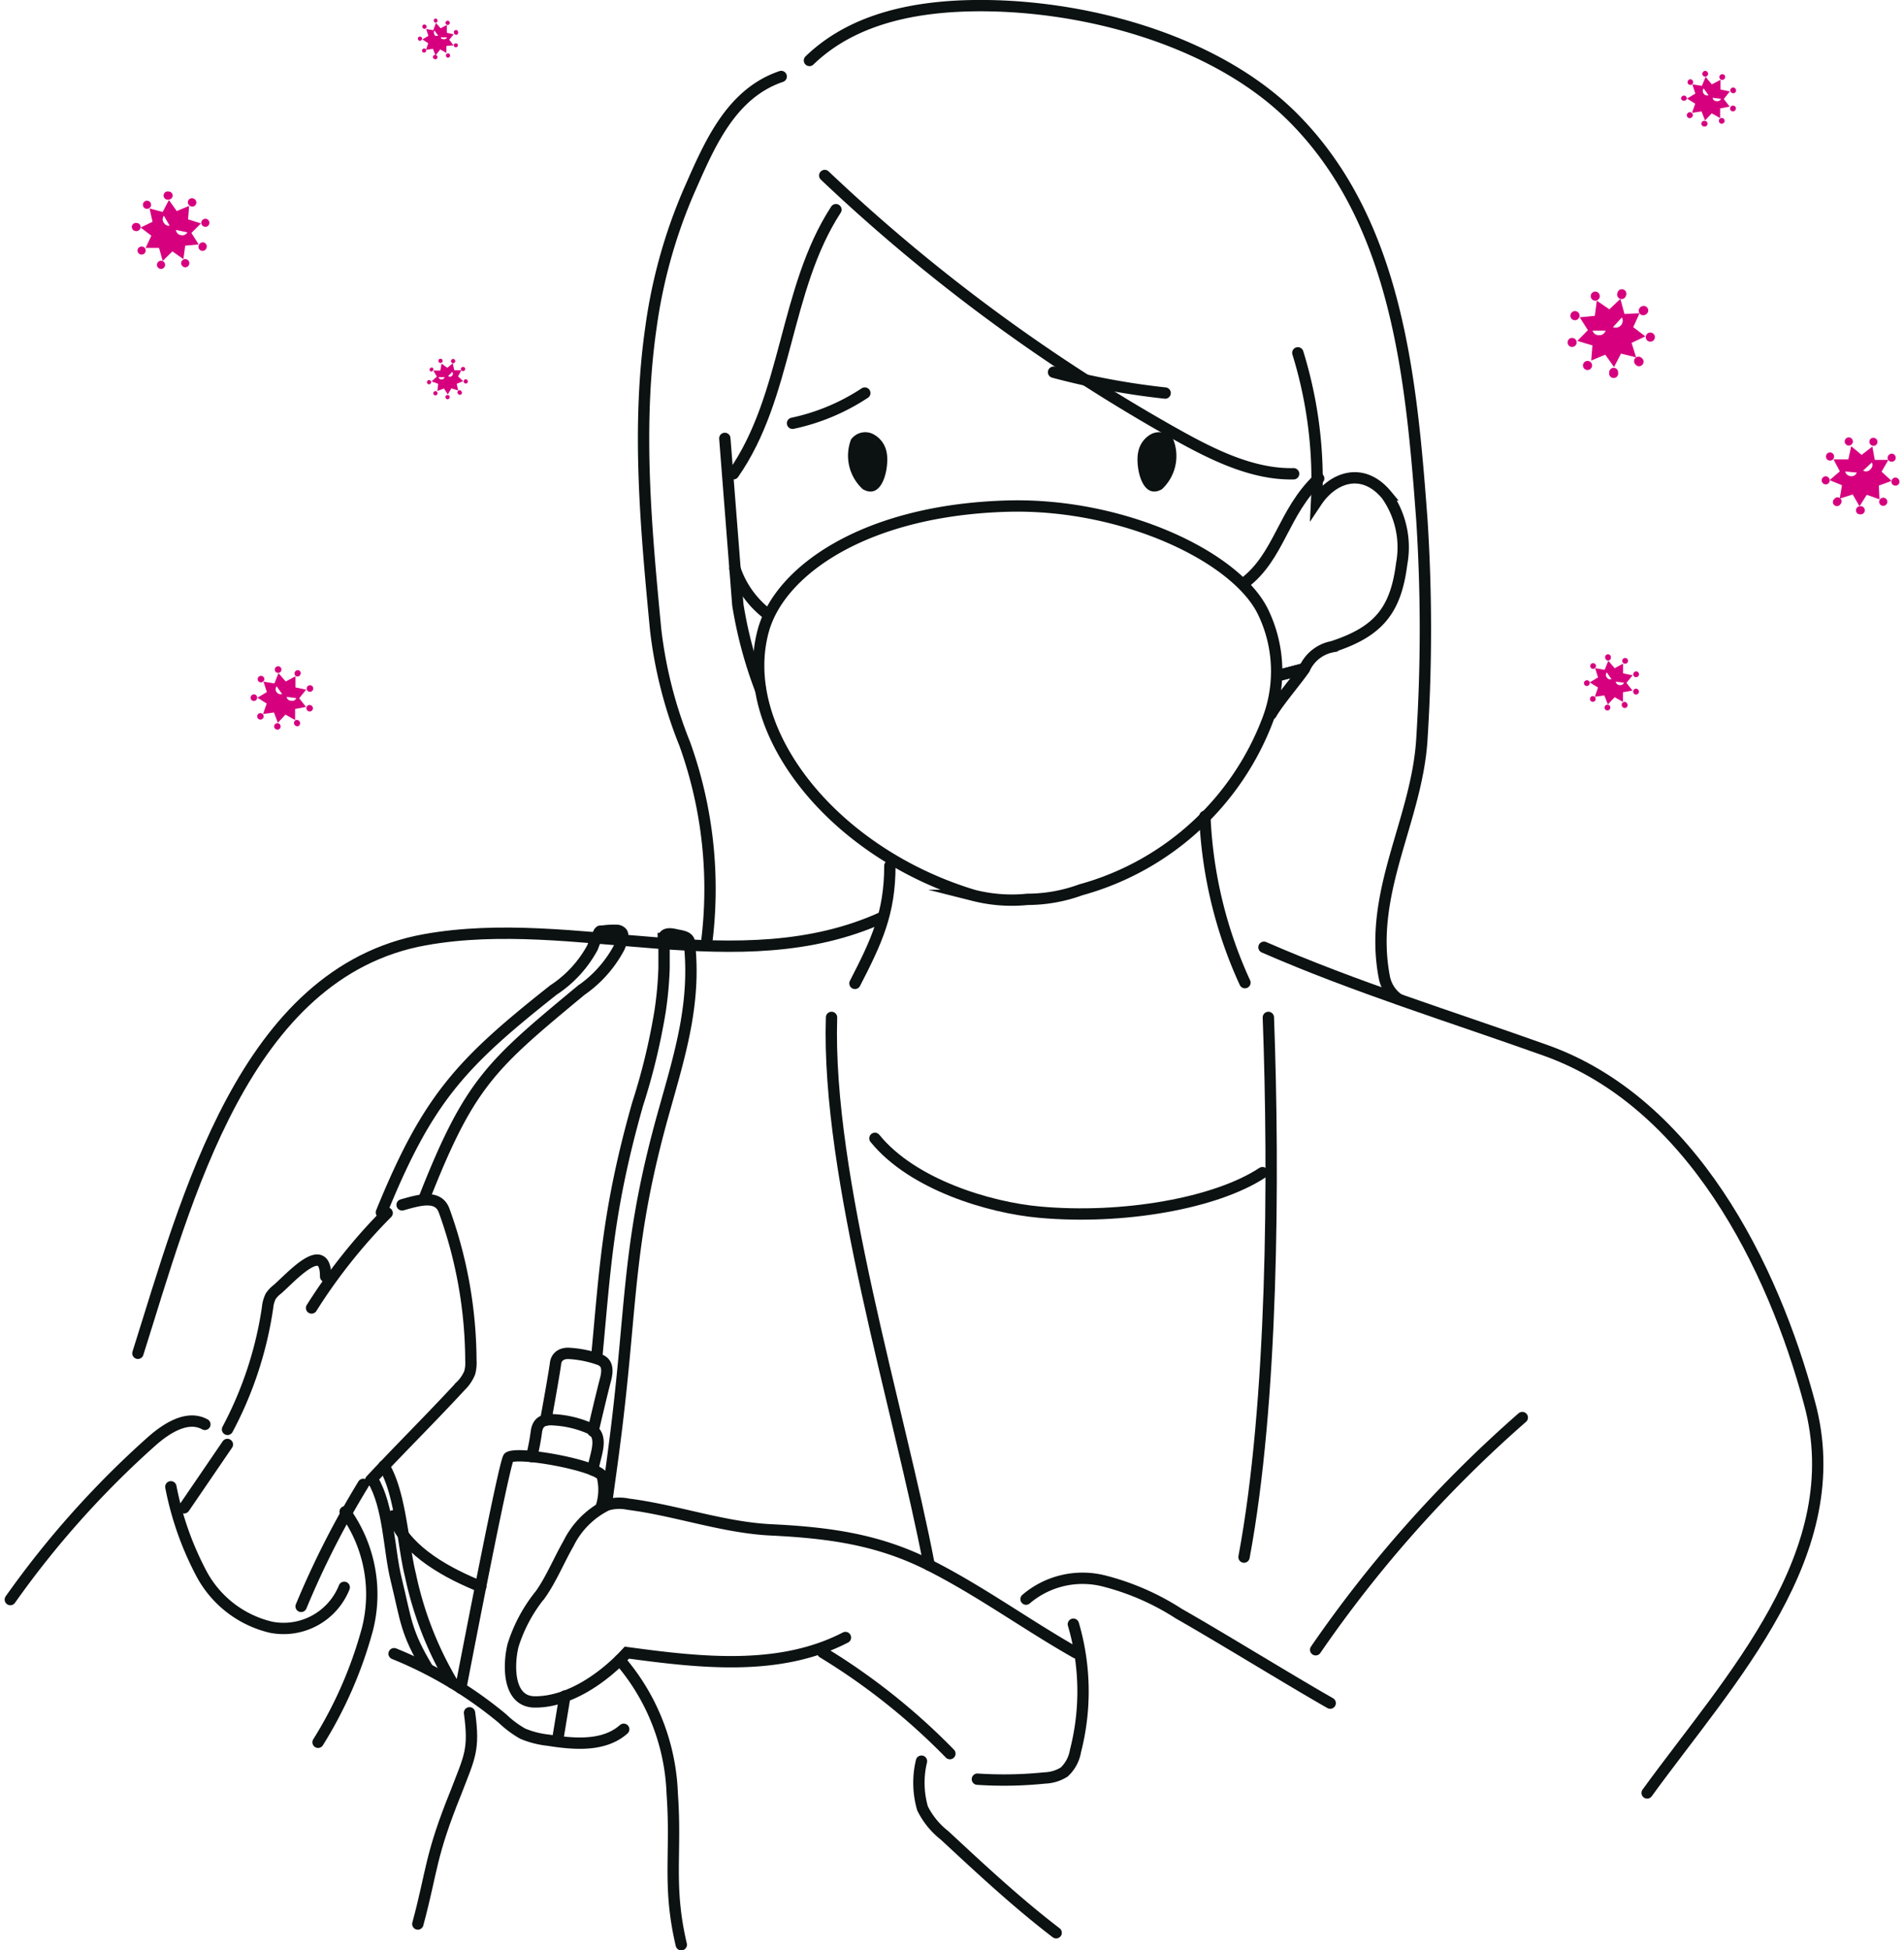 <svg xmlns="http://www.w3.org/2000/svg" width="125" height="128" viewBox="0 0 125.36 128.99"><defs><style>.cls-1{fill:none;stroke:#0c1112;stroke-linecap:round;stroke-miterlimit:10;stroke-width:0.75px;}.cls-2{fill:#0c1112;}.cls-3{fill:#d6007f;}</style></defs><g id="レイヤー_2" data-name="レイヤー 2"><g id="レイヤー_1-2" data-name="レイヤー 1"><path class="cls-1" d="M83.33,40.63c-1.66-3.74-9.29-7.37-17-7.15-9.38.27-15,4.24-16.12,8.18-1.85,6.61,4.52,14.74,13.91,17.57a10.28,10.28,0,0,0,3.56.26,10.3,10.3,0,0,0,3.52-.63,18.45,18.45,0,0,0,12.4-11.33A9,9,0,0,0,83.33,40.63Z"/><path class="cls-2" d="M56,29.07a1.16,1.16,0,0,1,1.41-.38,1.69,1.69,0,0,1,.94,1.21c.2.87-.21,3.24-1.57,2.46A3,3,0,0,1,56,29.07Z"/><path class="cls-2" d="M77.32,29.07a1.16,1.16,0,0,0-1.41-.38A1.69,1.69,0,0,0,75,29.9c-.2.87.21,3.24,1.57,2.46A3,3,0,0,0,77.32,29.07Z"/><path class="cls-1" d="M79.41,54a29.22,29.22,0,0,0,2.65,11"/><path class="cls-1" d="M58.57,57.27c0,3.14-.88,5-2.31,7.78"/><path class="cls-1" d="M83.32,62.66c6.07,2.65,12.42,4.6,18.66,6.83,9.61,3.44,15,14.23,17.43,23.31,2.71,9.92-5.26,18.25-10.74,25.8"/><path class="cls-1" d="M58.1,60.67c-9.51,4.34-20.37-.29-30.28,1.49-12,2.15-15.79,17.25-19,27.36"/><line class="cls-1" x1="84.18" y1="44.71" x2="85.97" y2="44.24"/><path class="cls-1" d="M85.56,23.34a28.52,28.52,0,0,1,1.24,9.84c1.1-1.65,3.08-2.31,4.63-.44a6,6,0,0,1,1,4.56c-.39,3.06-1.51,4.48-4.59,5.48A2.53,2.53,0,0,0,86,44.24c-.51.75-1.75,2.19-2.21,3"/><path class="cls-1" d="M82,38.58c2.36-1.79,2.57-4.7,4.94-6.93"/><line class="cls-1" x1="84.18" y1="44.71" x2="85.97" y2="44.24"/><path class="cls-1" d="M54.71,67.3c-.34,10.58,4.51,26,6.46,36.23"/><path class="cls-1" d="M83.61,67.3C84,77.88,83.91,92.81,82,103"/><path class="cls-1" d="M57.58,75.3c2.49,3.07,7.58,4.58,10.86,4.88,5.54.51,11.7-.58,14.78-2.61"/><path class="cls-3" d="M105.31,19.88a.3.3,0,1,0-.24-.54.3.3,0,0,0,.24.54Z"/><path class="cls-3" d="M104.17,21a.29.29,0,0,0-.14-.39.3.3,0,0,0-.4.13.3.3,0,1,0,.54.26Z"/><path class="cls-3" d="M104,22.58a.31.31,0,0,0-.37-.22.3.3,0,0,0-.21.37.29.29,0,0,0,.36.21A.3.3,0,0,0,104,22.58Z"/><path class="cls-3" d="M104.48,24a.3.3,0,0,0,.49.35.3.3,0,1,0-.49-.35Z"/><path class="cls-3" d="M106.43,24.33a.31.31,0,0,0-.27.32.3.3,0,1,0,.59,0A.3.3,0,0,0,106.43,24.33Z"/><path class="cls-3" d="M107.89,23.68a.3.3,0,0,0,0,.42.3.3,0,1,0,.43-.41A.3.3,0,0,0,107.89,23.68Z"/><path class="cls-3" d="M108.91,22a.3.3,0,0,0-.33.27.3.3,0,0,0,.6.06A.3.3,0,0,0,108.91,22Z"/><path class="cls-3" d="M108.27,20.29a.3.3,0,1,0,.34.49.29.29,0,0,0,.08-.41A.3.3,0,0,0,108.27,20.29Z"/><path class="cls-3" d="M107.27,19.56a.3.3,0,1,0-.57-.16.29.29,0,0,0,.2.37A.3.3,0,0,0,107.27,19.56Z"/><path class="cls-3" d="M107.64,22.68l.91-.43-.8-.61.42-.92-1,.05-.27-1-.73.69-.83-.57-.13,1-1,.1.54.85-.7.71,1,.3-.08,1,.93-.39.58.82.46-.89,1,.25Zm-2.15-.51a.41.41,0,0,1-.43-.3h.86A.41.41,0,0,1,105.49,22.17Zm.9-.51L107,21a.46.46,0,0,1-.58.64Z"/><path class="cls-3" d="M12.23,13.59a.27.27,0,1,0,.32-.43.27.27,0,0,0-.37.06A.26.26,0,0,0,12.23,13.59Z"/><path class="cls-3" d="M10.87,13.2a.27.27,0,0,0,.25-.29.27.27,0,0,0-.28-.24.27.27,0,1,0,0,.53Z"/><path class="cls-3" d="M9.57,13.77a.27.27,0,1,0-.37-.38.27.27,0,0,0,.37.38Z"/><path class="cls-3" d="M8.71,14.75a.26.26,0,0,0-.29.24.27.27,0,0,0,.23.29A.28.28,0,0,0,9,15,.27.27,0,0,0,8.71,14.75Z"/><path class="cls-3" d="M9.29,16.42a.27.27,0,0,0-.37-.07.26.26,0,0,0-.08.37.27.27,0,0,0,.45-.3Z"/><path class="cls-3" d="M10.43,17.26a.27.27,0,1,0,.18.33A.27.27,0,0,0,10.43,17.26Z"/><path class="cls-3" d="M12.2,17.3a.27.27,0,0,0-.35-.14.27.27,0,1,0,.35.14Z"/><path class="cls-3" d="M13.23,16.06a.27.27,0,0,0-.36.12.27.27,0,1,0,.48.24A.27.27,0,0,0,13.23,16.06Z"/><path class="cls-3" d="M13.35,15a.27.27,0,0,0,.19-.33.26.26,0,0,0-.32-.19.27.27,0,0,0-.2.32A.28.28,0,0,0,13.35,15Z"/><path class="cls-3" d="M11.1,16.63l.73.51.12-.89.89-.08-.48-.76.63-.63-.85-.27.07-.89-.82.34-.52-.73-.41.79-.87-.23.2.88L9,15.05l.71.54-.38.81.89,0,.24.86Zm-.56-1.89a.38.38,0,0,1,0-.47l.38.66A.38.38,0,0,1,10.54,14.74Zm.8.47.75.16a.37.37,0,0,1-.43.18A.37.37,0,0,1,11.34,15.21Z"/><path class="cls-3" d="M19.26,44.72a.21.21,0,0,0,.3-.08.21.21,0,0,0-.07-.29.22.22,0,0,0-.23.37Z"/><path class="cls-3" d="M18.13,44.51a.22.22,0,1,0-.25-.18A.22.22,0,0,0,18.13,44.51Z"/><path class="cls-3" d="M17.12,45.07a.21.21,0,0,0,0-.3.22.22,0,1,0-.29.33A.23.23,0,0,0,17.12,45.07Z"/><path class="cls-3" d="M16.5,45.93a.22.22,0,0,0-.22.22.21.21,0,0,0,.21.22.22.22,0,0,0,0-.44Z"/><path class="cls-3" d="M17.09,47.25a.21.21,0,1,0-.33.27.21.21,0,0,0,.33-.27Z"/><path class="cls-3" d="M18.09,47.84a.21.21,0,1,0-.08.42.21.21,0,0,0,.25-.17A.22.22,0,0,0,18.09,47.84Z"/><path class="cls-3" d="M19.52,47.73a.21.21,0,0,0-.29-.08.22.22,0,0,0,.21.38A.22.22,0,0,0,19.52,47.73Z"/><path class="cls-3" d="M20.26,46.65a.21.21,0,0,0-.28.12.22.22,0,0,0,.13.28.21.21,0,1,0,.15-.4Z"/><path class="cls-3" d="M20.27,45.75a.22.22,0,0,0,.14-.28.22.22,0,0,0-.28-.13.22.22,0,0,0-.13.28A.21.21,0,0,0,20.27,45.75Z"/><path class="cls-3" d="M18.58,47.27l.64.36,0-.73.72-.14-.45-.57.46-.57-.71-.15v-.73l-.64.34-.48-.55-.27.68-.72-.12.22.69-.62.37.61.39-.24.69.72-.1.26.68ZM18,45.78a.3.3,0,0,1,0-.38l.36.51A.31.31,0,0,1,18,45.78Zm.68.32.62.08a.28.28,0,0,1-.33.17A.29.29,0,0,1,18.66,46.1Z"/><path class="cls-3" d="M107.12,43.88a.19.19,0,1,0,.19-.33.19.19,0,0,0-.19.33Z"/><path class="cls-3" d="M106.12,43.69a.19.19,0,0,0,.15-.22.19.19,0,1,0-.37.06A.19.19,0,0,0,106.12,43.69Z"/><path class="cls-3" d="M105.23,44.19a.19.19,0,1,0-.27,0A.19.19,0,0,0,105.23,44.19Z"/><path class="cls-3" d="M104.68,45a.19.19,0,1,0,0,.38.2.2,0,0,0,.19-.19A.18.18,0,0,0,104.68,45Z"/><path class="cls-3" d="M105.21,46.1a.19.19,0,1,0,0,.27A.2.2,0,0,0,105.21,46.1Z"/><path class="cls-3" d="M106.08,46.62a.19.19,0,1,0,.15.22A.18.18,0,0,0,106.08,46.62Z"/><path class="cls-3" d="M107.34,46.53a.18.18,0,0,0-.25-.08.19.19,0,0,0-.08.26.19.19,0,1,0,.33-.18Z"/><path class="cls-3" d="M108,45.57a.18.18,0,0,0-.24.11.19.19,0,0,0,.11.25.18.18,0,0,0,.24-.11A.19.19,0,0,0,108,45.57Z"/><path class="cls-3" d="M108,44.78a.18.18,0,0,0,.12-.24.19.19,0,0,0-.24-.12.21.21,0,0,0-.12.25A.18.18,0,0,0,108,44.78Z"/><path class="cls-3" d="M106.52,46.12l.55.31,0-.64.63-.11-.4-.51.41-.5-.63-.13V43.9l-.56.3-.42-.49-.24.6-.63-.11.19.61-.55.33.55.34-.21.61.63-.09.23.6ZM106,44.81a.26.26,0,0,1,0-.33l.31.44A.25.25,0,0,1,106,44.81Zm.6.28.54.07a.27.27,0,0,1-.29.16A.28.28,0,0,1,106.59,45.09Z"/><path class="cls-3" d="M113.54,5.26a.19.19,0,0,0,.26-.07.18.18,0,0,0-.06-.26.21.21,0,0,0-.27.07A.2.2,0,0,0,113.54,5.26Z"/><path class="cls-3" d="M112.54,5.07a.19.19,0,0,0,.16-.22.2.2,0,0,0-.22-.16.21.21,0,0,0-.16.22A.2.2,0,0,0,112.54,5.07Z"/><path class="cls-3" d="M111.66,5.57a.2.2,0,0,0,0-.27.18.18,0,0,0-.26,0,.19.19,0,0,0,0,.27A.2.2,0,0,0,111.66,5.57Z"/><path class="cls-3" d="M111.11,6.32a.21.21,0,0,0-.2.19.2.2,0,0,0,.39,0A.21.21,0,0,0,111.11,6.32Z"/><path class="cls-3" d="M111.63,7.48a.18.18,0,0,0-.27,0,.19.19,0,1,0,.25.29A.18.18,0,0,0,111.63,7.48Z"/><path class="cls-3" d="M112.51,8a.19.19,0,1,0-.07.37.19.19,0,0,0,.22-.15A.18.18,0,0,0,112.51,8Z"/><path class="cls-3" d="M113.77,7.9a.19.19,0,0,0-.33.19.19.19,0,0,0,.33-.19Z"/><path class="cls-3" d="M114.42,7a.19.19,0,0,0-.25.11.2.2,0,0,0,.11.25.21.21,0,0,0,.25-.12A.18.18,0,0,0,114.42,7Z"/><path class="cls-3" d="M114.43,6.16a.18.18,0,0,0,.11-.24.19.19,0,0,0-.24-.12.19.19,0,0,0-.12.24A.21.21,0,0,0,114.43,6.16Z"/><path class="cls-3" d="M112.94,7.5l.56.31,0-.64.63-.12-.39-.5.4-.5-.62-.13V5.28l-.57.3-.41-.49-.25.59-.63-.1.2.61-.55.33.54.34-.21.6.63-.09.23.6Zm-.53-1.31a.27.27,0,0,1,0-.34l.32.45A.27.27,0,0,1,112.41,6.19Zm.6.28.55.07a.27.27,0,0,1-.3.15A.26.26,0,0,1,113,6.47Z"/><path class="cls-3" d="M29.26,1.64a.14.14,0,0,0,.14-.24.14.14,0,1,0-.14.24Z"/><path class="cls-3" d="M28.53,1.5a.13.13,0,0,0,.11-.16.13.13,0,0,0-.16-.11.14.14,0,0,0,.05.27Z"/><path class="cls-3" d="M27.88,1.86a.13.13,0,0,0,0-.19.14.14,0,1,0-.18.21A.13.13,0,0,0,27.88,1.86Z"/><path class="cls-3" d="M27.48,2.42a.14.14,0,0,0-.14.13.15.15,0,0,0,.14.15.14.14,0,0,0,.14-.14A.14.14,0,0,0,27.48,2.42Z"/><path class="cls-3" d="M27.87,3.26a.14.14,0,0,0-.22.18.15.15,0,0,0,.2,0A.14.14,0,0,0,27.87,3.26Z"/><path class="cls-3" d="M28.5,3.64a.13.13,0,0,0-.16.11.14.14,0,0,0,.11.16.14.14,0,1,0,.05-.27Z"/><path class="cls-3" d="M29.43,3.57a.14.14,0,0,0-.19,0,.14.14,0,1,0,.19,0Z"/><path class="cls-3" d="M29.9,2.87a.15.15,0,0,0-.18.08.14.14,0,0,0,.26.1A.14.14,0,0,0,29.9,2.87Z"/><path class="cls-3" d="M29.91,2.3A.14.14,0,0,0,30,2.12.13.13,0,0,0,29.81,2a.13.13,0,0,0-.08.17A.15.15,0,0,0,29.91,2.3Z"/><path class="cls-3" d="M28.82,3.27l.41.23,0-.46L29.7,3l-.28-.37.29-.36-.45-.1V1.65l-.41.22-.31-.35L28.36,2l-.47-.08.15.45-.4.24.39.25-.15.44.46-.07.17.44Zm-.38-1a.21.21,0,0,1,0-.25l.24.33A.2.2,0,0,1,28.44,2.32Zm.43.2.4,0a.19.19,0,0,1-.21.12A.21.21,0,0,1,28.87,2.52Z"/><path class="cls-3" d="M28.89,24a.14.14,0,1,0-.18-.08A.14.14,0,0,0,28.89,24Z"/><path class="cls-3" d="M28.33,24.52a.14.14,0,0,0,0-.19.14.14,0,0,0-.19.05.13.13,0,0,0,.05.19A.13.13,0,0,0,28.33,24.52Z"/><path class="cls-3" d="M28.22,25.25a.14.14,0,1,0-.11.17A.16.16,0,0,0,28.22,25.25Z"/><path class="cls-3" d="M28.41,25.91a.14.14,0,1,0,.19,0A.13.13,0,0,0,28.41,25.91Z"/><path class="cls-3" d="M29.3,26.13a.13.13,0,0,0-.13.14.14.14,0,0,0,.14.14.15.15,0,0,0,.14-.15A.14.14,0,0,0,29.3,26.13Z"/><path class="cls-3" d="M30,25.86a.13.13,0,0,0,0,.19.14.14,0,1,0,.21-.18A.13.13,0,0,0,30,25.86Z"/><path class="cls-3" d="M30.51,25.09a.14.14,0,1,0,0,.28.14.14,0,0,0,0-.28Z"/><path class="cls-3" d="M30.26,24.29a.13.13,0,0,0-.05.19.14.14,0,1,0,.24-.15A.14.14,0,0,0,30.26,24.29Z"/><path class="cls-3" d="M29.81,23.93a.15.15,0,0,0-.09-.18.15.15,0,0,0-.18.09.14.14,0,0,0,.27.09Z"/><path class="cls-3" d="M29.91,25.39l.43-.18L30,24.9l.22-.41h-.47l-.1-.46-.36.3-.38-.28-.08.46-.47,0,.24.4-.35.32.44.16-.06.47.44-.16.25.39.24-.4.45.14Zm-1-.29a.2.2,0,0,1-.2-.15l.4,0A.19.19,0,0,1,28.92,25.1Zm.43-.22.28-.28a.19.19,0,0,1,0,.24A.19.19,0,0,1,29.35,24.88Z"/><path class="cls-3" d="M122.12,29.45a.27.27,0,0,0-.17-.51.27.27,0,1,0,.17.51Z"/><path class="cls-3" d="M121,30.34a.27.27,0,1,0-.37.09A.27.27,0,0,0,121,30.34Z"/><path class="cls-3" d="M120.74,31.73a.26.26,0,0,0-.3-.22.27.27,0,0,0-.22.31.27.27,0,0,0,.3.22A.26.26,0,0,0,120.74,31.73Z"/><path class="cls-3" d="M121.06,33a.27.27,0,1,0,.4.35.27.27,0,0,0,0-.37A.26.26,0,0,0,121.06,33Z"/><path class="cls-3" d="M122.76,33.49a.26.26,0,0,0-.27.26.25.25,0,0,0,.26.27.27.27,0,1,0,0-.53Z"/><path class="cls-3" d="M124.1,33a.27.27,0,1,0,.38,0A.27.27,0,0,0,124.1,33Z"/><path class="cls-3" d="M125.15,31.6a.26.26,0,0,0-.31.21.25.25,0,0,0,.21.31.26.26,0,0,0,.31-.21A.27.27,0,0,0,125.15,31.6Z"/><path class="cls-3" d="M124.72,30.05a.27.27,0,0,0-.11.36.28.28,0,0,0,.37.1.26.26,0,0,0,.1-.36A.25.25,0,0,0,124.72,30.05Z"/><path class="cls-3" d="M123.89,29.32a.27.27,0,0,0-.15-.34.26.26,0,0,0-.35.15.27.27,0,0,0,.15.34A.26.26,0,0,0,123.89,29.32Z"/><path class="cls-3" d="M124,32.12l.84-.31-.66-.61.45-.78-.9,0-.16-.88-.71.55-.69-.57-.19.87H121l.42.79-.68.58.82.34-.15.88.86-.27.45.78.48-.76.84.3Zm-1.87-.63a.36.36,0,0,1-.35-.3l.76.07A.37.37,0,0,1,122.09,31.49Zm.85-.38.56-.52a.37.37,0,0,1-.1.45A.36.36,0,0,1,122.94,31.11Z"/><path class="cls-1" d="M100.41,93.77a82.54,82.54,0,0,0-13.67,15.36"/><path class="cls-1" d="M11,98.35a20.6,20.6,0,0,0,2,5.7,7.05,7.05,0,0,0,4.63,3.59A4.32,4.32,0,0,0,22.47,105"/><path class="cls-1" d="M13.25,94.22c-1.16-.64-2.55.26-3.54,1.14A61.74,61.74,0,0,0,.38,105.81"/><path class="cls-1" d="M22.53,100A9.35,9.35,0,0,1,24,107.79a27.79,27.79,0,0,1-3.26,7.46"/><path class="cls-1" d="M14.74,95.55l-2.86,4.19"/><path class="cls-1" d="M24.22,97.92c1.86-2,4.07-4.19,5.93-6.21a2.64,2.64,0,0,0,.62-.9,2.43,2.43,0,0,0,.08-.81,29.42,29.42,0,0,0-1.77-9.92c-.4-1.09-1.67-.69-2.78-.38"/><path class="cls-1" d="M25.31,80.24a36.55,36.55,0,0,0-5,6.28"/><path class="cls-1" d="M14.75,94.55a24.74,24.74,0,0,0,2.65-8.06,2.09,2.09,0,0,1,.21-.75,2,2,0,0,1,.43-.45c.82-.69,3.2-3.43,3.2-.85"/><path class="cls-1" d="M27.78,79.22c3-7.62,4.43-8.79,10.36-13.71a8,8,0,0,0,2.53-2.85c.09-.23.37-.82.13-1a.45.45,0,0,0-.29-.12,5.29,5.29,0,0,0-1,.06.2.2,0,0,0-.11,0,.46.46,0,0,0-.07.07,8.56,8.56,0,0,0-.43,1,7.78,7.78,0,0,1-2.59,2.82C30.19,70.33,28,72.66,24.93,80.2"/><path class="cls-1" d="M29.63,111.32a23.26,23.26,0,0,1-2.78-7.13c-.5-2-.64-5.39-1.75-7.22"/><path class="cls-1" d="M28,110.39c-1.47-2.45-1.42-3.16-2.09-5.9-.5-2-.47-4.81-1.57-6.64"/><path class="cls-1" d="M40.7,109.81a14.28,14.28,0,0,1,3.47,8.83c.29,4-.32,6.08.6,10"/><path class="cls-1" d="M25.7,100.27c.7,2.06,3.06,3.54,5.5,4.56l.3.12"/><path class="cls-1" d="M70.88,109.33c-3.28-1.86-6.34-4.1-9.71-5.8s-6.61-2.14-10.44-2.33c-3.18-.15-6.31-1.3-9.47-1.7a2.8,2.8,0,0,0-1.41.06,5.58,5.58,0,0,0-2.54,2.54c-.62,1.08-1.14,2.35-1.85,3.36a10.16,10.16,0,0,0-1.82,3.38c-.31,1.26-.38,3.77,1.48,3.74,2.26,0,4.57-1.64,6.05-3.26,4.87.66,10.09,1.26,14.46-1"/><path class="cls-1" d="M54.13,109.31A42.84,42.84,0,0,1,62.54,116"/><path class="cls-1" d="M70.71,107.44a15.79,15.79,0,0,1,.14,8.38,2.44,2.44,0,0,1-.75,1.4,2.57,2.57,0,0,1-1.28.39,26.56,26.56,0,0,1-4.46.08"/><path class="cls-1" d="M67.58,105.78a5.76,5.76,0,0,1,5.12-1.21,16.72,16.72,0,0,1,5,2.18c2.63,1.49,7.38,4.42,10,5.91"/><path class="cls-1" d="M25.77,109.39a27.19,27.19,0,0,1,7.17,4.29,6.68,6.68,0,0,0,1.34,1,6,6,0,0,0,1.68.43c1.72.27,3.69.44,5-.72"/><path class="cls-1" d="M30.76,113.3c.34,2.46,0,2.92-.88,5.22-1.75,4.32-1.56,5.11-2.54,8.75"/><path class="cls-1" d="M23.73,98.19a58.31,58.31,0,0,0-4.11,8.07"/><path class="cls-1" d="M39.45,99.75a3.66,3.66,0,0,0,.09-2.11c-.35-.7-5.56-1.67-6.19-1.23-.28.2-3.17,15.26-3.17,15.26"/><path class="cls-1" d="M34.87,96.35a15.22,15.22,0,0,0,.31-1.61c.08-.7.49-.88,1.17-.82a6.85,6.85,0,0,1,2.38.57c1,.51.31,1.81.19,2.75"/><path class="cls-1" d="M35.8,93.94c.09-.42.6-3.31.65-3.75s.4-.71.95-.66a7.14,7.14,0,0,1,2,.42c.34.15.59.44.35,1.33-.3,1.15-.82,3.39-.82,3.39"/><path class="cls-1" d="M47.65,29l.86,11A28.21,28.21,0,0,0,50,45.58"/><path class="cls-1" d="M54.26,11.61A116.68,116.68,0,0,0,77.61,28.79c2.39,1.33,5,2.61,7.67,2.55"/><path class="cls-1" d="M92.2,66.08a2.3,2.3,0,0,1-.92-1.45C90.2,59,93.46,54.25,93.77,48.84a113.43,113.43,0,0,0,0-14.4C93.07,25,92.14,14.72,85.28,7.81,80.05,2.53,70.94.14,63.5.39,59.85.52,56,1.34,53.25,4"/><path class="cls-1" d="M55,13.87c-3.42,5.26-3.18,12.33-6.78,17.47"/><path class="cls-1" d="M51.38,5.06C48,6.21,46.6,9.65,45.26,12.68a34.48,34.48,0,0,0-2.5,9c-.95,6.6-.32,13.31.31,19.94A29.12,29.12,0,0,0,45,49.21a28.35,28.35,0,0,1,1.42,13.35"/><path class="cls-1" d="M69.4,24.62A48.7,48.7,0,0,0,76.78,26"/><path class="cls-1" d="M56.91,26A13.91,13.91,0,0,1,52.13,28"/><path class="cls-1" d="M39.83,99.39c.18-1.33.37-2.64.54-4,1.19-9.21.76-13.06,3.29-22,1.07-3.81,2.07-7.08,1.65-11,0-.46-.58-.48-.91-.56s-.77-.13-.82.25a4.46,4.46,0,0,0,.05.63c0,.45,0,.9,0,1.34a24.39,24.39,0,0,1-.26,2.83,42.19,42.19,0,0,1-1.49,6.16c-2,7.06-2.15,10.94-2.71,16.79"/><path class="cls-1" d="M60.66,116.5a6.11,6.11,0,0,0,.07,3.12,5.17,5.17,0,0,0,1.46,1.79c2.4,2.23,4.77,4.44,7.38,6.44"/><line class="cls-1" x1="37.07" y1="112.19" x2="36.58" y2="115.16"/><path class="cls-1" d="M50.54,40.67a6.35,6.35,0,0,1-2.22-3.05"/></g></g></svg>